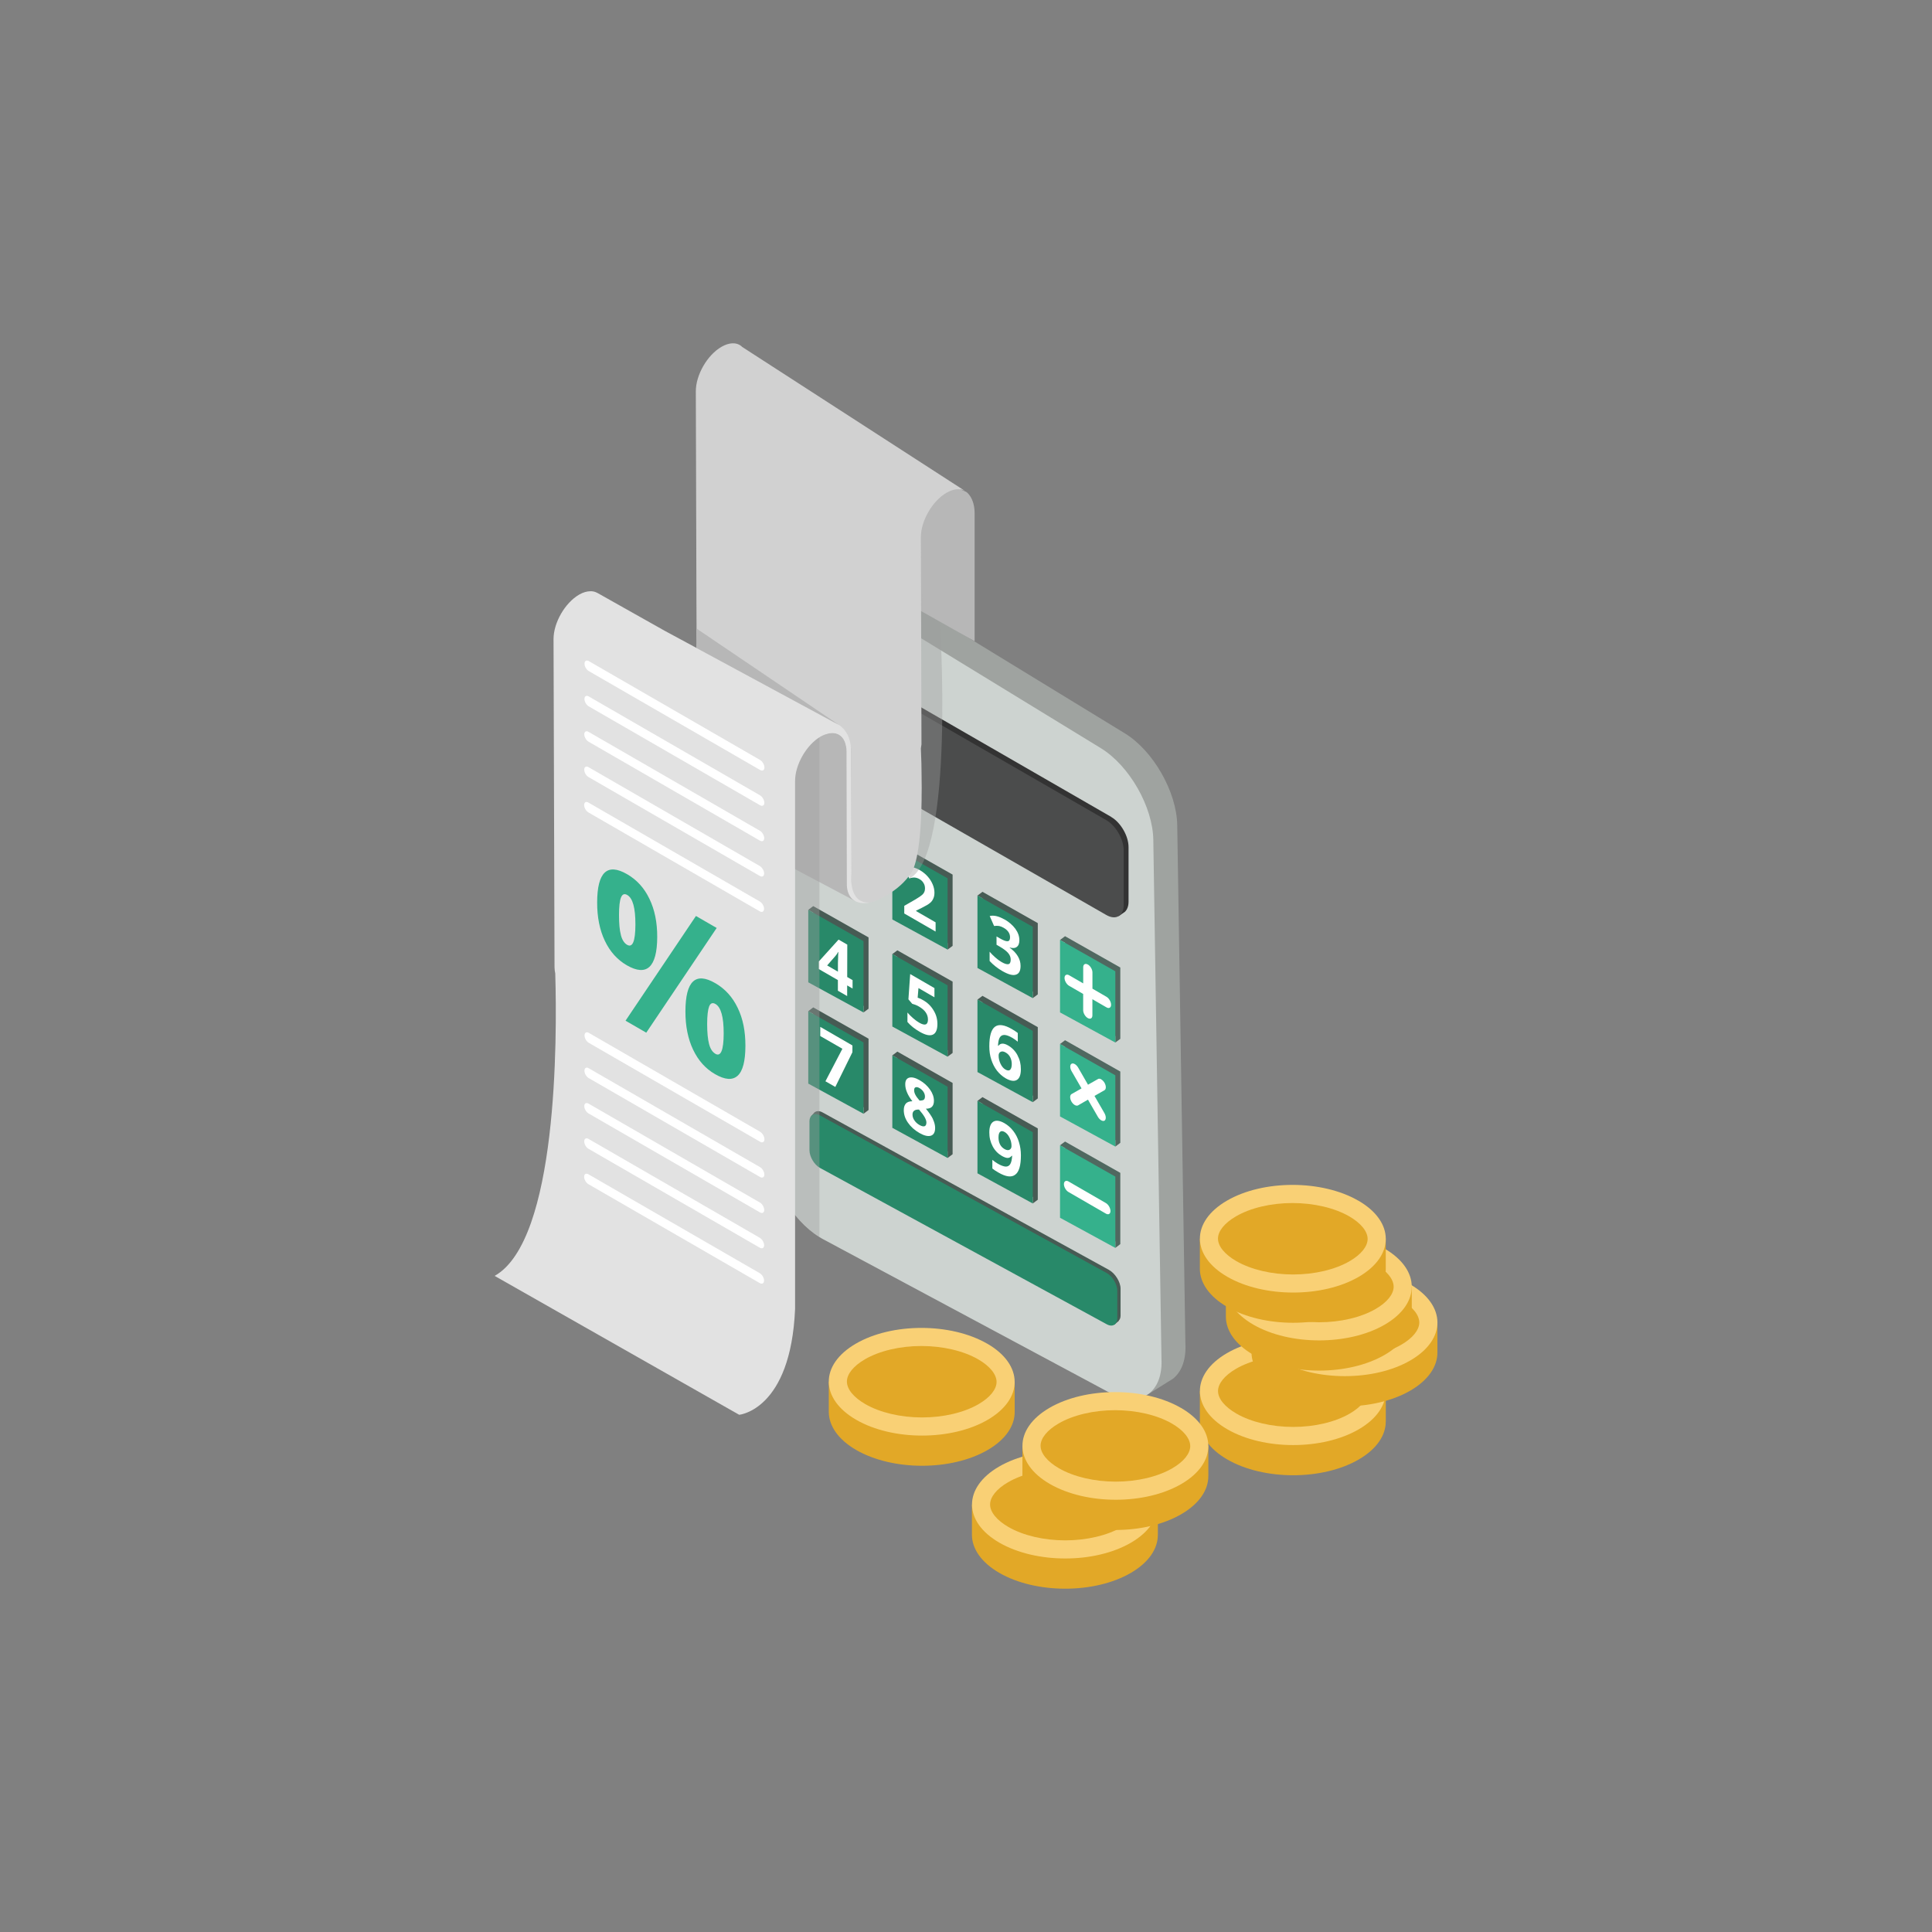<svg xmlns="http://www.w3.org/2000/svg" id="Layer_1" viewBox="0 0 450 450"><rect x="0" y="0" width="450" height="450" fill="#808080" stroke="none"/><defs><style>.cls-1{fill:#b7b7b7;}.cls-2{fill:#fff;}.cls-3{fill:#d1d1d1;}.cls-4{fill:#9c5647;}.cls-5{fill:#e2e2e2;}.cls-6{fill:#9e9d9d;opacity:.4;}.cls-7{fill:#475b54;}.cls-8{fill:#333;}.cls-9{fill:#f9d075;}.cls-10{fill:#9fa3a0;}.cls-11{fill:#506860;}.cls-12{fill:#35b18c;}.cls-13{fill:#cdd3d0;}.cls-14{fill:#663535;}.cls-15{fill:#4b4c4c;}.cls-16{fill:#e2a827;}.cls-17{fill:#288969;}</style></defs><g id="calculator"><g id="calculator-2"><g id="calculator-3"><path class="cls-10" d="m276.11,313.51l-1.91-121.31c-.12-7.77-5.59-17.35-12.22-21.4l-65.08-39.78c-3.62-2.21-6.85-2.31-9.05-.68h0s-4.91,3.02-4.91,3.02l2.07,2.68c-.06.55-.11,1.11-.11,1.71v126.76c0,7.77,5.55,17.04,12.4,20.71l66.64,35.72c.88.47,1.73.82,2.55,1.07l.91,2.75,4.91-3.07c.26-.14.51-.29.75-.47l.15-.09h-.01c1.87-1.46,2.98-4.06,2.93-7.61Z"></path><path class="cls-13" d="m270.55,316.96c.14,7.76-5.32,11.08-12.15,7.4l-66.64-35.7c-.31-.17-.62-.34-.9-.53-6.44-3.97-11.51-12.74-11.51-20.17v-126.75c0-7.79,5.37-10.8,11.98-6.75l65.09,39.81c6.61,4.05,12.1,13.61,12.21,21.38l1.91,121.33Z"></path></g><path class="cls-8" d="m258.82,190.27l-66.59-38.38c-1.14-.66-2.17-.69-2.91-.24h0s-1.25.85-1.25.85l.37.3c-.16.41-.26.87-.26,1.43v12.97c0,2.57,1.82,5.71,4.05,6.99l66.58,38.17c.58.33,1.12.5,1.62.53l.12.51,1.06-.74c.08-.04.15-.1.22-.15l.21-.15h-.01c.51-.5.83-1.28.83-2.33v-12.74c0-2.57-1.82-5.71-4.04-7Z"></path><path class="cls-15" d="m191.09,152.66c-2.22-1.28-4.04-.23-4.04,2.34v12.96c0,2.57,1.82,5.71,4.05,6.99l66.58,38.17c2.23,1.28,4.05.22,4.05-2.35v-12.73c0-2.57-1.82-5.72-4.04-7l-66.59-38.38Z"></path><polygon class="cls-4" points="189.42 185.41 188.26 186.29 189.42 186.94 189.42 202.28 201.13 208.67 201.13 210.18 202.3 209.31 202.3 192.7 189.42 185.41"></polygon><polygon class="cls-14" points="188.26 186.29 188.26 203.16 201.13 210.18 201.13 193.58 188.26 186.29"></polygon><polygon class="cls-7" points="209.01 196.41 207.84 197.29 209.01 197.95 209.01 213.29 220.71 219.67 220.71 221.18 221.88 220.31 221.88 203.71 209.01 196.41"></polygon><polygon class="cls-17" points="207.84 197.29 207.84 214.16 220.71 221.18 220.71 204.58 207.84 197.29"></polygon><polygon class="cls-7" points="228.84 207.72 227.67 208.59 228.84 209.25 228.84 224.59 240.55 230.98 240.55 232.49 241.72 231.61 241.72 215.01 228.84 207.72"></polygon><polygon class="cls-17" points="227.67 208.59 227.67 225.46 240.55 232.49 240.55 215.88 227.67 208.59"></polygon><polygon class="cls-11" points="248.07 218.06 246.9 218.94 248.07 219.59 248.07 234.93 259.78 241.32 259.78 242.83 260.94 241.96 260.94 225.35 248.07 218.06"></polygon><polygon class="cls-12" points="246.9 218.94 246.9 235.81 259.78 242.83 259.78 226.23 246.9 218.94"></polygon><polygon class="cls-7" points="189.42 211.05 188.26 211.92 189.42 212.58 189.42 227.92 201.13 234.31 201.13 235.82 202.3 234.95 202.3 218.34 189.42 211.05"></polygon><polygon class="cls-17" points="188.26 211.92 188.26 228.8 201.13 235.82 201.13 219.21 188.26 211.92"></polygon><polygon class="cls-7" points="209.01 221.35 207.84 222.22 209.01 222.88 209.01 238.22 220.71 244.61 220.71 246.12 221.88 245.25 221.88 228.64 209.01 221.35"></polygon><polygon class="cls-17" points="207.84 222.22 207.84 239.1 220.71 246.12 220.71 229.51 207.84 222.22"></polygon><polygon class="cls-7" points="228.84 231.95 227.67 232.82 228.84 233.48 228.84 248.82 240.55 255.21 240.55 256.72 241.72 255.85 241.72 239.24 228.84 231.95"></polygon><polygon class="cls-17" points="227.67 232.82 227.67 249.7 240.55 256.72 240.55 240.11 227.67 232.82"></polygon><polygon class="cls-11" points="248.07 242.29 246.9 243.17 248.07 243.83 248.07 259.17 259.78 265.55 259.78 267.06 260.94 266.19 260.94 249.58 248.07 242.29"></polygon><polygon class="cls-12" points="246.9 243.17 246.9 260.04 259.78 267.06 259.78 250.46 246.9 243.17"></polygon><polygon class="cls-7" points="189.42 234.64 188.26 235.52 189.42 236.18 189.42 251.52 201.13 257.91 201.13 259.42 202.3 258.54 202.3 241.93 189.42 234.64"></polygon><polygon class="cls-17" points="188.26 235.52 188.26 252.39 201.13 259.42 201.13 242.81 188.26 235.52"></polygon><polygon class="cls-7" points="209.01 244.94 207.84 245.82 209.01 246.48 209.01 261.82 220.71 268.2 220.71 269.72 221.88 268.84 221.88 252.24 209.01 244.94"></polygon><polygon class="cls-17" points="207.84 245.82 207.84 262.69 220.71 269.72 220.71 253.11 207.84 245.82"></polygon><polygon class="cls-7" points="228.84 255.54 227.67 256.42 228.84 257.08 228.84 272.42 240.55 278.8 240.55 280.31 241.72 279.44 241.72 262.83 228.84 255.54"></polygon><polygon class="cls-17" points="227.67 256.42 227.67 273.29 240.55 280.31 240.55 263.71 227.67 256.42"></polygon><polygon class="cls-11" points="248.07 265.89 246.9 266.76 248.07 267.42 248.07 282.76 259.78 289.15 259.78 290.66 260.94 289.78 260.94 273.18 248.07 265.89"></polygon><polygon class="cls-12" points="246.9 266.76 246.9 283.64 259.78 290.66 259.78 274.05 246.9 266.76"></polygon><path class="cls-7" d="m258.35,295.81l-66.77-36.71c-.74-.41-1.38-.37-1.84-.02v-.02s-.83.93-.83.93l.26.31c0,.1-.05.16-.05.26v6.63c0,1.55,1.11,3.42,2.47,4.16l66.76,36.4c.34.18.67.29.98.33l.21.48,1.08-.93-.03-.04c.24-.27.41-.62.41-1.13v-6.33c0-1.55-1.29-3.56-2.65-4.31Z"></path><path class="cls-17" d="m188.53,261.26c0-1.55,1.11-2.2,2.47-1.46l66.77,36.71c1.36.75,2.47,2.62,2.47,4.17v6.3c0,1.55-1.11,2.21-2.47,1.46l-66.76-36.4c-1.36-.74-2.47-2.61-2.47-4.16v-6.63Z"></path><path class="cls-2" d="m195.87,192.76l-.03,11.99-2.19-1.27.02-6.93.02-1.13.04-1.24c-.36.23-.63.34-.76.39l-1.21.42-1.05-2.14,3.37-1.14,1.8,1.04Z"></path><path class="cls-2" d="m214.36,202.75c.65.37,1.22.85,1.72,1.41.5.56.88,1.17,1.16,1.83.27.63.41,1.29.41,1.91,0,.56-.09,1.02-.27,1.39-.16.4-.42.75-.78,1.04-.36.31-.99.67-1.87,1.11l-1.35.67v.1l4.54,2.62v2.15s-7.3-4.21-7.3-4.21v-1.78s2.64-1.52,2.64-1.52c.77-.46,1.28-.81,1.51-1.03.25-.21.41-.44.52-.67.11-.25.16-.52.16-.84,0-.49-.12-.92-.36-1.28-.21-.37-.52-.65-.91-.88-.4-.23-.79-.35-1.17-.37-.4-.02-.79.06-1.21.21l-1.18-2.32c.51-.2.94-.31,1.28-.34.32-.02.7.05,1.1.16.4.13.84.32,1.35.61Z"></path><path class="cls-2" d="m233.95,214.13c1.08.62,1.92,1.36,2.55,2.21.63.88.93,1.74.93,2.65,0,.74-.2,1.27-.6,1.56-.4.31-.95.34-1.66.14v.04c.84.61,1.47,1.26,1.9,1.99.43.7.64,1.47.64,2.25,0,1.16-.36,1.84-1.1,2.05-.72.24-1.76-.05-3.11-.82-1.13-.65-2.14-1.44-3-2.37v-2.16c.4.48.85.92,1.33,1.34.49.43.95.78,1.44,1.06.72.42,1.26.58,1.62.5.34-.07.52-.44.52-1.06,0-.56-.2-1.08-.61-1.55-.39-.45-1.02-.94-1.9-1.45l-.79-.46v-1.94s.81.47.81.47c.81.47,1.4.68,1.76.65.38-.01.58-.33.58-.91,0-.91-.5-1.65-1.49-2.22-.34-.2-.68-.33-1.04-.42-.36-.06-.76-.06-1.19,0l-1.02-2.32c.95-.23,2.09.03,3.42.79Z"></path><path class="cls-2" d="m197.32,227.56l1.26.73v1.96s-1.26-.73-1.26-.73v2.48s-2.16-1.24-2.16-1.24v-2.48s-4.45-2.57-4.45-2.57v-1.76s4.61-5.1,4.61-5.1l2.03,1.17-.02,7.53Zm-2.11-4.73c.02-.63.04-.99.06-1.08l-.05-.03c-.18.33-.38.67-.63.94l-1.93,2.21,2.51,1.45v-2.02c0-.35.03-.84.05-1.47Z"></path><path class="cls-2" d="m217.65,230.14v2.15s-3.72-2.15-3.72-2.15l-.19,2.25.23.07c.31.09.67.28,1.08.52,1.01.58,1.81,1.36,2.4,2.36.61.99.89,2.04.89,3.18,0,1.34-.37,2.17-1.09,2.48-.72.31-1.75.07-3.07-.7-1.17-.67-2.1-1.42-2.82-2.27v-2.19c.38.45.83.89,1.32,1.32.5.43.99.8,1.42,1.04,1.35.78,2.03.53,2.04-.73,0-1.22-.7-2.22-2.1-3.03-.25-.15-.52-.28-.83-.4-.31-.11-.56-.2-.74-.24l-.88-1.04.41-5.88,5.64,3.26Z"></path><path class="cls-2" d="m237,245.81c.52.96.79,2.05.78,3.24,0,1.28-.31,2.12-.94,2.49-.63.38-1.51.24-2.61-.39-.77-.45-1.45-1.05-2.03-1.79-.56-.73-1-1.59-1.31-2.55-.32-.97-.46-2-.46-3.1,0-2.37.44-3.9,1.31-4.56.88-.65,2.2-.47,3.94.54.59.34,1.04.64,1.38.92v2.02c-.42-.34-.85-.65-1.26-.89-.75-.44-1.37-.66-1.85-.68-.47,0-.83.18-1.06.56-.25.35-.38,1.02-.44,1.92l.09.05c.49-.65,1.24-.67,2.27-.08.93.54,1.67,1.3,2.19,2.28Zm-1.74,3.38c.25-.23.4-.66.4-1.34,0-.58-.12-1.1-.36-1.59-.23-.47-.59-.84-1.06-1.11-.45-.26-.84-.32-1.15-.17-.33.15-.49.44-.49.9,0,.64.16,1.29.44,1.89.3.63.68,1.08,1.13,1.34.47.27.83.29,1.08.09Z"></path><polygon class="cls-2" points="198.55 243.51 198.54 245.09 194.56 253.17 192.26 251.85 196.21 244.28 191.05 241.31 191.06 239.18 198.55 243.51"></polygon><path class="cls-2" d="m217.31,260.72c.34.71.5,1.38.5,2,0,.99-.33,1.59-.99,1.81-.68.2-1.56,0-2.66-.63-1.13-.65-2.03-1.46-2.67-2.39-.66-.94-.98-1.91-.98-2.94,0-.68.17-1.18.49-1.54.31-.34.81-.52,1.51-.53-.59-.75-1.02-1.48-1.27-2.12-.27-.63-.39-1.24-.39-1.84,0-.85.31-1.37.94-1.54.61-.16,1.42.03,2.41.6,1.01.58,1.81,1.32,2.42,2.18.61.87.91,1.75.91,2.63,0,.62-.16,1.06-.45,1.37-.29.31-.77.46-1.42.46.77.94,1.33,1.76,1.67,2.47Zm-1.95,1.6c.27-.11.41-.4.42-.84,0-.37-.14-.79-.41-1.27-.27-.47-.7-1.07-1.31-1.77-1.01-.04-1.51.35-1.52,1.15,0,.48.14.93.43,1.34.27.42.66.8,1.17,1.09.54.31.95.4,1.22.29Zm-2.1-9.07c-.23.07-.34.32-.34.69,0,.33.09.67.27,1.02.18.37.52.84.99,1.38.47.02.79-.06.99-.19.18-.16.27-.42.27-.75,0-.37-.12-.76-.36-1.12-.23-.34-.54-.62-.91-.84-.36-.21-.66-.28-.9-.19Z"></path><path class="cls-2" d="m237.33,266.01c.3.96.46,1.98.46,3.08,0,2.37-.44,3.88-1.33,4.52-.87.68-2.18.5-3.92-.51-.63-.36-1.1-.67-1.4-.93v-2.02c.4.33.81.63,1.24.88.74.43,1.35.65,1.83.69.47.02.83-.16,1.08-.55.25-.39.4-1.03.46-1.93l-.09-.05c-.29.35-.59.52-.95.52-.36,0-.83-.17-1.37-.48-.9-.52-1.62-1.26-2.13-2.23-.52-.98-.79-2.07-.78-3.24,0-1.3.33-2.13.96-2.51.63-.38,1.51-.24,2.59.38.77.44,1.45,1.05,2.03,1.79.57.74,1.02,1.6,1.32,2.58Zm-2.22,1.8c.32-.16.49-.44.49-.88,0-.66-.14-1.3-.44-1.91-.29-.62-.68-1.07-1.13-1.34-.47-.27-.83-.29-1.08-.06-.25.2-.38.65-.38,1.33,0,.58.11,1.09.34,1.58.23.46.59.84,1.06,1.11.45.26.84.32,1.15.17Z"></path><path class="cls-2" d="m253.38,224.65c.6.35,1.08,1.17,1.07,1.86v3.77s3.28,1.9,3.28,1.9c.59.34,1.06,1.18,1.06,1.85,0,.67-.48.95-1.06.61l-3.29-1.9v3.78c-.01.67-.49.95-1.09.6-.59-.34-1.06-1.16-1.06-1.83v-3.78s-3.28-1.9-3.28-1.9c-.59-.34-1.06-1.16-1.06-1.83,0-.67.48-.96,1.06-.63l3.29,1.9v-3.77c.01-.69.49-.96,1.07-.62Z"></path><path class="cls-2" d="m257.59,280.22c.58.34,1.06,1.18,1.06,1.85,0,.67-.48.95-1.06.61l-8.72-5.04c-.59-.34-1.06-1.16-1.06-1.83,0-.67.48-.96,1.06-.63l8.72,5.04Z"></path><path class="cls-2" d="m256.5,251.41c.27.16.55.43.76.79.41.71.41,1.49,0,1.73l-2.33,1.33,2.32,4.02c.41.73.41,1.49,0,1.75-.21.12-.49.06-.76-.09-.27-.16-.54-.42-.76-.79l-2.32-4.02-2.32,1.34c-.22.11-.49.06-.76-.09-.27-.16-.55-.43-.76-.79-.41-.73-.41-1.49,0-1.75l2.34-1.33-2.32-4.02c-.41-.71-.41-1.49,0-1.73.22-.11.49-.07.76.09.27.16.55.43.76.79l2.31,4.01,2.34-1.33c.21-.12.49-.07.76.08Z"></path></g><g id="paper"><polygon class="cls-1" points="199.21 209.88 170.77 194.8 186.39 152.65 208.26 169.18 208.26 201.63 199.21 209.88"></polygon><path class="cls-6" d="m218.9,144.47s3.61,54.61-7.08,60.16l-6.97-66.92,14.06,6.76Z"></path><path class="cls-1" d="m225.07,114.58s1.94,1.26,1.94,5.01v29.77l-17.7-9.98-1.05-24.25,9.38-3.75,7.44,3.2Z"></path><path class="cls-6" d="m190.86,170.9v117.22c-6.44-3.97-11.51-12.74-11.51-20.17v-103.21l11.51,6.16Z"></path><path class="cls-3" d="m224.61,114.27c-1.07-.53-2.53-.42-4.16.51-3.29,1.91-5.96,6.52-5.96,10.35l.14,48.25-.14.93c.11,2.48.17,4.75.17,6.83v.31c.03,1.41.03,2.73,0,4v.87c-.2,13.16-1.91,16.54-2.7,17.38-2.45,3.57-6.72,5.54-6.72,5.54v-.03c-5.18,2.93-6.55-.84-6.92-2.59-.09-.48-.11-.82-.11-.82v-31.5h-.03l-1.15-.65c-.48-2.45-2.36-3.49-4.75-2.62l-18.03-9.96c-.17,3.71-2.76,8.1-5.96,9.93-3.29,1.92-5.99.37-5.99-3.43l-.06-15.25v-1.41c.03-1.1.03-2.25,0-3.46v-1.07l-.03-7v-.7l-.14-47.54c0-3.83,2.67-8.44,5.96-10.35,1.86-1.07,3.52-1.07,4.61-.2.08.06.14.14.2.2l51.79,33.47Z"></path><path class="cls-5" d="m198.31,203.59l-.1-22.81-.03-6.47h.03c0-.11-.03-.22-.06-.37v-.2c-.2-1.77-.87-3.57-2.7-4.87l-1.69-.9s-.09-.03-.11-.06l-31.42-16.99-7.45-4.02-15.64-8.8h-.03c-.39-.23-.87-.37-1.38-.39h-.14c-.82,0-1.72.22-2.7.79-3.29,1.91-5.96,6.53-5.96,10.35l.23,76.43c0,.53.08,1.01.17,1.46.45,15.25.56,62.2-14.12,70.44l56.96,32.35s12.01-1.07,13.02-24.64v-122.99c0-3.83,2.67-8.44,5.96-10.35.39-.22.76-.39,1.13-.51,2.39-.87,4.28.17,4.75,2.62.09.4.14.84.14,1.32l.08,31.08s-.22,5.2,5.41,4.15c-5.19.37-4.35-6.63-4.35-6.63Z"></path><path class="cls-1" d="m195.44,168.87l-33.22-17.95c.03-1.1.03-2.25,0-3.46v-1.07l33.22,22.48Z"></path></g><path class="cls-12" d="m151.26,225.2c-1.19,1.09-2.95.96-5.25-.36-2.23-1.29-3.93-3.18-5.13-5.71-1.2-2.51-1.8-5.51-1.79-8.95.02-7.06,2.35-9.23,6.98-6.56,2.26,1.31,4,3.22,5.2,5.75,1.22,2.52,1.82,5.47,1.81,8.88-.01,3.53-.63,5.84-1.82,6.95Zm-6.65-7.42c.3,1.15.79,1.9,1.45,2.28,1.29.75,1.93-.83,1.94-4.71.01-3.86-.61-6.14-1.9-6.89-.66-.38-1.15-.19-1.46.59-.31.77-.46,2.13-.46,4.1,0,1.96.13,3.49.44,4.63Zm1.09,19.96l4.83,2.79,16.4-24.39-4.83-2.79-16.4,24.39Zm26.13-2.98c1.22,2.52,1.8,5.46,1.79,8.87-.01,3.53-.61,5.83-1.8,6.92-1.21,1.1-2.95.98-5.27-.36-2.21-1.27-3.91-3.17-5.11-5.7-1.2-2.51-1.8-5.51-1.79-8.93.02-7.06,2.35-9.23,6.96-6.56,2.28,1.32,4,3.22,5.22,5.76Zm-5.21,10.69c1.27.74,1.93-.83,1.94-4.71.01-3.86-.63-6.15-1.91-6.89-.68-.39-1.17-.2-1.48.57-.29.78-.46,2.13-.46,4.1,0,1.96.15,3.5.44,4.63.3,1.15.79,1.9,1.47,2.29Z"></path><path class="cls-2" d="m177,193.5c.56.32,1,1.1,1,1.74,0,.62-.45.88-1.01.55l-39.91-23.04c-.54-.31-.99-1.09-.99-1.71,0-.64.45-.9.99-.58l39.91,23.04Z"></path><path class="cls-2" d="m177.03,185.26c.56.32,1,1.1,1,1.74,0,.62-.45.87-1.01.55l-39.91-23.04c-.54-.31-.99-1.09-.98-1.71,0-.64.45-.9.99-.59l39.91,23.04Z"></path><path class="cls-2" d="m176.98,201.73c.56.32,1,1.1,1,1.72,0,.64-.45.9-1.01.57l-39.91-23.04c-.54-.31-.99-1.09-.98-1.73,0-.62.45-.88.99-.57l39.91,23.04Z"></path><path class="cls-2" d="m177.05,177.03c.56.32,1,1.1,1,1.74,0,.64-.45.9-1.01.57l-39.91-23.04c-.54-.31-.99-1.08-.98-1.73,0-.64.45-.9.99-.59l39.91,23.04Z"></path><path class="cls-2" d="m176.96,209.97c.56.32,1.01,1.08,1,1.71,0,.64-.45.9-1.01.58l-39.91-23.04c-.54-.31-.99-1.09-.98-1.73,0-.64.45-.88.99-.56l39.91,23.04Z"></path><path class="cls-2" d="m177,280.09c.56.32,1,1.1,1,1.74,0,.62-.45.88-1.01.55l-39.91-23.04c-.54-.31-.99-1.08-.99-1.7,0-.64.45-.9.99-.59l39.91,23.04Z"></path><path class="cls-2" d="m177.03,271.85c.56.32,1,1.1,1,1.74,0,.62-.45.88-1.01.55l-39.91-23.04c-.54-.31-.99-1.09-.98-1.71,0-.64.45-.9.99-.58l39.91,23.04Z"></path><path class="cls-2" d="m176.98,288.32c.56.32,1,1.1,1,1.72,0,.64-.45.9-1.01.57l-39.91-23.04c-.54-.31-.99-1.09-.98-1.73,0-.62.45-.88.99-.57l39.91,23.04Z"></path><path class="cls-2" d="m177.05,263.62c.56.32,1,1.1,1,1.74,0,.64-.45.9-1.01.57l-39.91-23.04c-.54-.31-.99-1.09-.98-1.73,0-.64.45-.9.99-.59l39.91,23.04Z"></path><path class="cls-2" d="m176.96,296.56c.56.32,1.01,1.07,1,1.71,0,.64-.45.9-1.01.58l-39.91-23.04c-.54-.31-.99-1.08-.98-1.73,0-.64.45-.88.99-.57l39.91,23.04Z"></path><path class="cls-16" d="m322.78,331.07v-7.03h-3.78c-.76-.65-1.62-1.26-2.62-1.84-8.48-4.9-22.19-4.9-30.61,0-.98.57-1.84,1.19-2.6,1.84h-3.7v7.04c.02,3.21,2.15,6.41,6.39,8.86,8.49,4.9,22.19,4.9,30.62,0,4.21-2.45,6.31-5.66,6.29-8.87Z"></path><path class="cls-9" d="m316.38,315.17c8.49,4.9,8.53,12.84.11,17.74-8.43,4.9-22.13,4.9-30.62,0-8.48-4.9-8.53-12.83-.1-17.73,8.42-4.9,22.13-4.9,30.61,0Z"></path><path class="cls-16" d="m301.21,332.36c-4.98,0-9.8-1.13-13.23-3.11-2.72-1.57-4.28-3.48-4.28-5.25,0-1.74,1.53-3.63,4.19-5.18,3.39-1.97,8.19-3.1,13.16-3.1s9.8,1.13,13.22,3.1c2.72,1.57,4.28,3.49,4.29,5.26,0,1.74-1.52,3.63-4.19,5.18-3.39,1.97-8.19,3.1-13.16,3.1Z"></path><path class="cls-16" d="m334.8,315.02v-7.03h-3.78c-.76-.65-1.63-1.26-2.62-1.84-8.48-4.9-22.19-4.9-30.61,0-.98.57-1.84,1.19-2.6,1.84h-3.69v7.04c.02,3.21,2.15,6.41,6.39,8.86,8.49,4.9,22.19,4.9,30.62,0,4.21-2.45,6.31-5.66,6.29-8.87Z"></path><path class="cls-9" d="m328.41,299.12c8.49,4.9,8.53,12.84.11,17.74-8.43,4.9-22.13,4.89-30.62,0-8.48-4.89-8.53-12.83-.1-17.73,8.43-4.9,22.13-4.9,30.61,0Z"></path><path class="cls-16" d="m313.23,316.31c-4.98,0-9.8-1.13-13.23-3.11-2.72-1.57-4.28-3.48-4.28-5.25,0-1.74,1.53-3.63,4.19-5.18,3.39-1.97,8.19-3.1,13.16-3.1s9.8,1.13,13.22,3.1c2.72,1.57,4.28,3.49,4.29,5.26,0,1.74-1.52,3.63-4.19,5.18-3.39,1.97-8.19,3.1-13.16,3.1Z"></path><path class="cls-9" d="m317.77,311.48c-.19.42-.58.8-1.18,1.15-1.09.63-2.36.93-3.8.85-1.46-.07-2.97-.49-4.55-1.23l-2.1,1.22-1.42-.82,2.07-1.21c-1.66-.99-2.84-2.02-3.56-3.08l2.72-1.58c.3.53.75,1.09,1.39,1.72.62.62,1.23,1.13,1.87,1.53l3.19-1.85-.45-.55c-.83-1.1-1.22-2-1.14-2.69.06-.7.55-1.32,1.47-1.85,1-.58,2.2-.84,3.65-.75,1.41.08,2.91.49,4.43,1.22l1.58-.92,1.42.82-1.53.89c1.51.95,2.63,1.96,3.35,3.04l-3.39.83c-.62-.87-1.47-1.67-2.51-2.38l-3.04,1.76c.83,1.08,1.34,1.89,1.54,2.44.18.54.19,1.03,0,1.45Zm-7.08-.66c1.1.45,1.99.49,2.63.11.28-.16.41-.39.36-.63-.02-.25-.16-.57-.43-.96l-2.56,1.49Zm4.7-4.38l2.42-1.41c-1.02-.44-1.83-.49-2.41-.15-.3.17-.46.38-.43.62.02.23.15.54.42.94Z"></path><path class="cls-16" d="m328.83,306.69v-7.03h-3.78c-.76-.65-1.63-1.26-2.62-1.84-8.48-4.9-22.19-4.9-30.61,0-.98.57-1.84,1.19-2.6,1.84h-3.69v7.04c.02,3.21,2.15,6.41,6.39,8.86,8.49,4.9,22.19,4.91,30.62,0,4.21-2.45,6.31-5.66,6.29-8.87Z"></path><path class="cls-9" d="m322.43,290.79c8.49,4.9,8.53,12.84.11,17.74-8.43,4.9-22.13,4.9-30.62,0-8.48-4.9-8.53-12.83-.1-17.73,8.43-4.9,22.14-4.9,30.61,0Z"></path><path class="cls-16" d="m307.26,307.98c-4.98,0-9.8-1.13-13.23-3.11-2.72-1.57-4.28-3.48-4.28-5.25,0-1.74,1.53-3.63,4.19-5.18,3.39-1.97,8.19-3.1,13.16-3.1s9.8,1.13,13.22,3.1c2.72,1.57,4.28,3.49,4.29,5.26,0,1.74-1.52,3.63-4.19,5.18-3.39,1.97-8.19,3.1-13.16,3.1Z"></path><path class="cls-9" d="m311.8,303.15c-.19.42-.58.8-1.18,1.15-1.09.63-2.36.93-3.8.85-1.46-.07-2.97-.49-4.54-1.23l-2.1,1.22-1.42-.82,2.07-1.2c-1.66-1-2.84-2.02-3.56-3.08l2.72-1.58c.3.52.75,1.1,1.39,1.72.62.62,1.23,1.13,1.87,1.54l3.19-1.86-.45-.55c-.83-1.1-1.22-2-1.14-2.69.06-.7.55-1.32,1.47-1.85,1-.58,2.2-.84,3.65-.75,1.41.08,2.91.49,4.43,1.22l1.58-.92,1.42.82-1.53.89c1.51.95,2.63,1.96,3.35,3.03l-3.39.83c-.62-.87-1.47-1.67-2.51-2.38l-3.04,1.77c.83,1.09,1.34,1.89,1.54,2.45.18.54.2,1.03,0,1.44Zm-7.08-.66c1.1.45,1.99.49,2.63.11.28-.16.41-.38.36-.63-.02-.25-.16-.57-.43-.96l-2.56,1.49Zm4.7-4.37l2.42-1.41c-1.02-.44-1.83-.49-2.41-.15-.3.18-.46.38-.43.62.02.23.15.54.42.94Z"></path><path class="cls-16" d="m322.77,295.55v-7.03h-3.78c-.76-.65-1.63-1.26-2.62-1.84-8.48-4.9-22.19-4.9-30.61,0-.98.57-1.84,1.19-2.6,1.84h-3.69v7.04c.02,3.21,2.15,6.41,6.39,8.86,8.49,4.9,22.19,4.91,30.62,0,4.21-2.45,6.31-5.66,6.29-8.87Z"></path><path class="cls-9" d="m316.38,279.65c8.49,4.9,8.53,12.84.11,17.74-8.43,4.9-22.13,4.89-30.62,0-8.48-4.89-8.53-12.83-.1-17.73,8.43-4.9,22.13-4.9,30.61,0Z"></path><path class="cls-16" d="m301.2,296.85c-4.98,0-9.8-1.13-13.23-3.11-2.72-1.57-4.28-3.48-4.28-5.25,0-1.74,1.53-3.63,4.19-5.18,3.39-1.97,8.19-3.1,13.16-3.1s9.8,1.13,13.22,3.1c2.72,1.57,4.28,3.49,4.29,5.26,0,1.74-1.52,3.63-4.19,5.18-3.39,1.97-8.19,3.1-13.16,3.1Z"></path><path class="cls-16" d="m269.69,357.49v-7.03h-3.78c-.76-.65-1.62-1.26-2.62-1.84-8.48-4.9-22.19-4.9-30.61,0-.98.57-1.84,1.19-2.6,1.84h-3.7v7.04c.02,3.21,2.15,6.41,6.39,8.86,8.49,4.9,22.19,4.91,30.62,0,4.21-2.45,6.31-5.66,6.29-8.87Z"></path><path class="cls-9" d="m263.3,341.59c8.49,4.9,8.53,12.84.11,17.74-8.43,4.9-22.13,4.89-30.62,0-8.48-4.89-8.53-12.83-.1-17.73,8.42-4.9,22.14-4.9,30.61,0Z"></path><path class="cls-16" d="m248.12,358.78c-4.98,0-9.8-1.13-13.23-3.11-2.72-1.57-4.28-3.48-4.28-5.25,0-1.74,1.52-3.63,4.19-5.18,3.39-1.97,8.19-3.1,13.17-3.1s9.8,1.13,13.22,3.1c2.72,1.57,4.29,3.49,4.29,5.26,0,1.74-1.52,3.63-4.19,5.18-3.39,1.97-8.19,3.1-13.16,3.1Z"></path><path class="cls-16" d="m281.45,343.81v-7.03h-3.78c-.76-.65-1.63-1.26-2.62-1.84-8.48-4.9-22.19-4.9-30.61,0-.98.57-1.84,1.19-2.6,1.84h-3.7v7.04c.02,3.21,2.15,6.41,6.39,8.86,8.49,4.9,22.19,4.91,30.62,0,4.21-2.45,6.31-5.66,6.29-8.87Z"></path><path class="cls-9" d="m275.05,327.91c8.49,4.9,8.53,12.84.11,17.74-8.43,4.9-22.13,4.89-30.62,0-8.48-4.89-8.53-12.83-.1-17.73,8.42-4.9,22.13-4.9,30.61,0Z"></path><path class="cls-16" d="m259.88,345.1c-4.98,0-9.8-1.13-13.23-3.11-2.72-1.57-4.28-3.48-4.28-5.25,0-1.74,1.53-3.63,4.19-5.18,3.39-1.97,8.19-3.1,13.16-3.1s9.8,1.13,13.22,3.1c2.72,1.57,4.28,3.49,4.29,5.26,0,1.74-1.52,3.63-4.19,5.18-3.39,1.97-8.19,3.1-13.16,3.1Z"></path><path class="cls-16" d="m236.34,328.86v-7.03h-3.78c-.76-.65-1.63-1.26-2.62-1.84-8.48-4.9-22.19-4.9-30.61,0-.98.57-1.84,1.19-2.59,1.84h-3.7v7.03c.02,3.21,2.15,6.42,6.39,8.87,8.49,4.9,22.19,4.9,30.62,0,4.21-2.45,6.31-5.66,6.29-8.87Z"></path><path class="cls-9" d="m229.94,312.96c8.49,4.9,8.53,12.84.11,17.74-8.43,4.9-22.13,4.9-30.62,0-8.48-4.9-8.53-12.83-.1-17.73,8.42-4.9,22.13-4.9,30.61,0Z"></path><path class="cls-16" d="m214.77,330.15c-4.98,0-9.8-1.13-13.23-3.11-2.72-1.57-4.28-3.48-4.28-5.25,0-1.74,1.53-3.63,4.19-5.18,3.39-1.97,8.19-3.1,13.16-3.1s9.8,1.13,13.22,3.1c2.72,1.57,4.28,3.49,4.29,5.26,0,1.74-1.52,3.63-4.19,5.18-3.39,1.97-8.19,3.1-13.16,3.1Z"></path></g></svg>